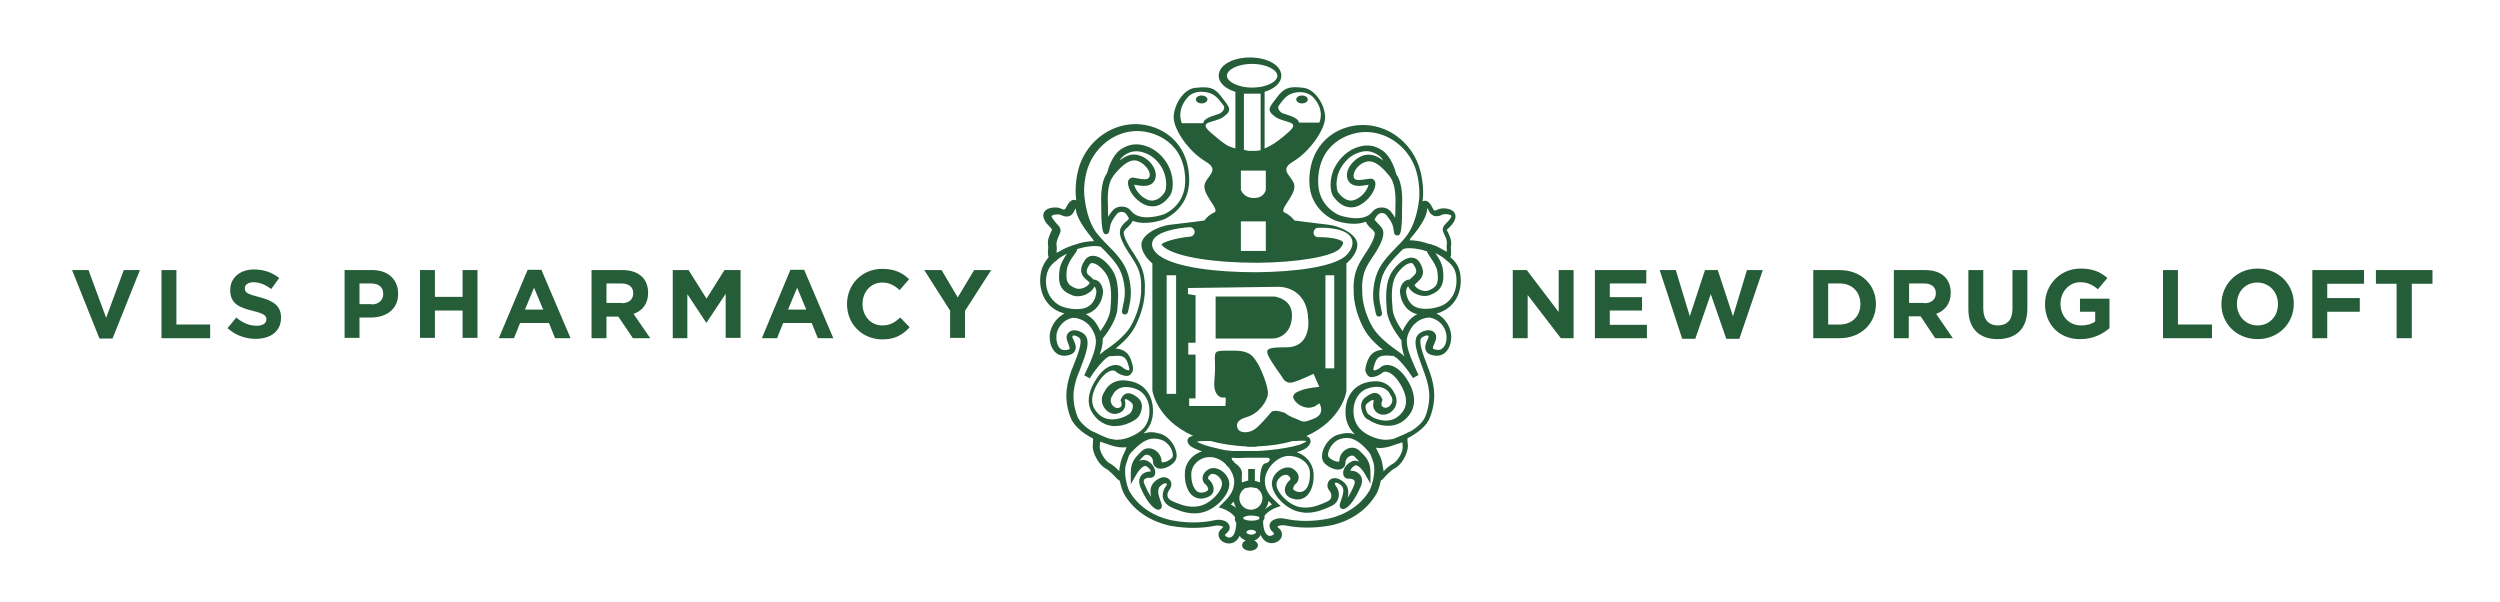 <svg xmlns="http://www.w3.org/2000/svg" xmlns:xlink="http://www.w3.org/1999/xlink" id="Layer_1" x="0px" y="0px" viewBox="0 0 822 198" style="enable-background:new 0 0 822 198;" xml:space="preserve"><style type="text/css">	.st0{fill:#245D38;}</style><g>	<g>		<ellipse id="XMLID_79_" class="st0" cx="395.1" cy="32.7" rx="1.9" ry="1.3"></ellipse>		<path id="XMLID_78_" class="st0" d="M424.8,103.6c0-5.5-5.8-6.1-5.8-6.1h-19.3v13.8c0,0,15.6,0,18.6,0S424.8,109.1,424.8,103.6z"></path>		<path class="st0" d="M342,92.2c0,5.7,3.3,9.1,6.3,10.3c0.5,0.2,1.1,0.4,1.7,0.6c-2.6,1.3-4.2,3.8-4.7,6.1   c-0.4,1.9-0.1,4.5,1.3,6.2c1,1.2,2.4,1.8,4.2,1.5c1.3-0.2,2.2-0.7,2.6-1.5c0.7-1.2,0.1-2.5-0.4-3.6c-0.2-0.4-0.4-0.8-0.4-1.1   c0-0.1,0-0.2,0-0.2c0.1-0.1,0.2-0.2,0.5-0.2c0.5,0,1.2,0.3,1.8,0.8c1.2,1-0.6,5.7-1.6,8.2c-0.2,0.6-0.5,1.2-0.7,1.8l-0.2,0.4   c-1.2,3.5-3.1,8.7-0.4,15.8c1.1,2.8,4.2,5.3,7.4,6.9c0,0.3,0,0.5,0,1.1c0,0.3-0.1,0.6-0.1,1.1c-0.2,2.8,2.3,6.7,4.3,7.7   c1.2,0.6,3.2,2.8,3.9,3.5c0.2,0.2,0.4,0.3,0.6,0.4c0,0.1,0.1,0.1,0.1,0.2c0.4,1.9,1,3.5,1.5,4.4c4.6,7.8,12.8,9.8,15.2,10.3   c5,0.9,10,0.9,14.5,0c0.4-0.1,0.7-0.1,1.1-0.1c1.1,0,1.6,0.4,1.7,0.5c0,0,0,0.1-0.4,0.4c-1,0.8-1.4,1.8-1,2.9   c0.4,1.2,1.8,2.1,3.3,2.1c0.3,0,0.5,0,0.8-0.1c1.2-0.3,2.1-1.1,2.7-2.4c0.4,0.7,1.1,1.2,2,1.5c-0.7,0.3-1.2,0.9-1.2,1.6   c0,1,1.2,1.8,2.6,1.8c1.4,0,2.6-0.8,2.6-1.8c0-0.7-0.5-1.2-1.2-1.6c1-0.3,1.7-1,2.1-1.8c0.6,1.4,1.6,2.3,2.8,2.6   c0.3,0.1,0.5,0.1,0.8,0.1h0c1.5,0,2.9-0.9,3.3-2.1c0.3-1,0-2.1-1-2.9c-0.3-0.2-0.3-0.4-0.4-0.4c0.1-0.2,0.7-0.5,1.7-0.5   c0.3,0,0.7,0,1.1,0.1c4.5,0.9,9.6,0.9,14.5,0c2.4-0.4,10.6-2.5,15.2-10.3c0.5-0.8,1.1-2.4,1.5-4.4c0-0.1,0.1-0.1,0.1-0.2   c0.2,0,0.5-0.2,0.6-0.4c0.7-0.8,2.6-2.9,3.9-3.5c2.1-1,4.5-4.9,4.3-7.7c0-0.5-0.1-0.8-0.1-1.1c0-0.6-0.1-0.8,0-1.1   c3.3-1.7,6.4-4.1,7.4-6.9c2.7-7.1,0.8-12.3-0.4-15.7l-0.2-0.4c-0.2-0.5-0.4-1.1-0.6-1.7c-1-2.6-2.8-7.3-1.6-8.3   c0.6-0.5,1.3-0.8,1.8-0.8c0.3,0,0.5,0.1,0.5,0.2c0,0,0.1,0.1,0,0.2c0,0.3-0.2,0.7-0.4,1.1c-0.5,1.1-1,2.4-0.4,3.6   c0.4,0.8,1.3,1.3,2.6,1.5c1.8,0.3,3.2-0.3,4.2-1.5c1.4-1.7,1.7-4.4,1.3-6.2c-0.5-2.3-2-4.8-4.7-6.1c0.6-0.2,1.2-0.3,1.7-0.6   c3.1-1.3,6.3-4.6,6.3-10.3c0-4.1-1.6-6.1-3.4-7.6c0.3-0.6,0.2-1.3,0.2-2.2c0-0.6-0.1-1.2,0-1.6c0.3-1.8-0.5-3.3-1.1-4.6l-0.3-0.5   c0-0.2,0.5-0.6,0.8-0.9c0.7-0.7,1.5-1.5,1.9-2.7c0.3-0.8,0.2-1.5-0.2-2.2c-0.9-1.3-3-1.4-3.6-1.4c-0.5,0-1.2,0.1-1.7,0.3   c-0.3,0.2-0.8,0.4-1.1,0.4c-0.1,0-0.4,0-0.6-0.5c-0.9-1.9-1.7-2.7-2.7-2.7c-0.3,0-0.6,0.1-0.8,0.2c0-0.2,0.1-0.4,0.1-0.6   c0.4-3.3-0.1-8.7-2-12.8c-3.3-7.2-10.3-11.8-17.9-11.7c-8.4,0.1-17.4,6-17.4,18.5c0,9.6,8.4,12.9,8.5,12.9   c0.3,0.1,5.8,2.1,10.1,0.4c0.3,0.8,0.9,1.5,1.5,2c0.5,0.4,1,0.9,1.3,1.4c0.2,0.3,0.5,1.7-2.6,6.5l-0.3,0.4   c-2.2,3.5-3.6,5.6-3.9,10c-0.1,0.8,0,1.8,0,2.8l0,0.7c0.2,5,2.6,10.8,4.8,13.6c1.4,1.8,3.2,3.5,4.8,4.7c-1.8,0.1-3.9,0.7-5,3.5   c-1.1,2.8-0.9,3.8-0.2,4.6c0.1,0.3,0.5,0.9,1.5,0.9c0.9,0,2.5-0.5,3.6-1.5c0.2-0.2,0.5-0.3,0.9-0.3c0.5,0,2.3,0.2,4.4,3.3   c1.5,2.2,3.7,6.4,1.4,9.7c-1.4,2-3.3,3.1-5.6,3.1c-2.3,0-4.3-1-4.5-1.2c-0.2-0.2-0.5-0.3-0.7-0.5c-0.5-0.3-0.9-0.5-1.2-1.4   c-0.6-1.6-0.3-2.2,0.5-2.8c0.3-0.2,1.2-0.9,1.6-0.9c0.1,0,0.2,0.1,0.3,0.3c-0.2,0.6-0.4,1.7,0.1,2.7c0.3,0.6,0.8,1.3,2,1.7   c1.8,0.6,3.9-0.5,4.9-2.3c0.8-1.6,0.6-3.4-0.4-4.9c-0.3-0.7-2.2-4.1-7-3.6c-4,0.4-6.6,2.2-8.1,5.6c-0.9,2.2-1.8,7.4,1.7,11.2   c0.2,0.2,0.4,0.4,0.6,0.6c-0.8-0.3-1.6-0.4-2.5-0.4c-0.9,0-1.9,0.2-3,0.5c-2.7,0.8-4.5,3.4-5.1,5.5c-0.4,1.5-0.3,2.9,0.5,3.8   c1.1,1.2,3,2.2,4.5,2.2c1.5,0,2.5-0.9,2.5-2.4c0-1.2,1.2-2.2,2.1-2.2c0.4,0,0.7,0.1,0.9,0.4l0.4,0.4c0.4,0.4,0.8,0.8,1.1,1.2   c-0.8-0.4-1.8-0.5-2.6,0c-2,1-3,3-2.6,4.3c0.2,0.9,1,1.4,1.9,1.3c0.6-0.1,1.4,0.2,1.7,0.6c0.2,0.3,0.2,0.7,0,1.3   c-0.5,1.4-1.4,3.1-2.2,4.4c0.4-1.7,0.4-3.6-1.1-5c-1.3-1.2-2.4-1.5-3.1-1.5c-1,0-1.8,0.5-2.2,1.3c-0.4,0.9-0.3,2,0.4,2.8   c0.5,0.7,0.8,1.5,0.6,2.2c-0.1,0.6-0.6,1.1-1.3,1.4l-0.2,0.1c-1.8,0.8-4.2,1.9-7,1.9c-0.8,0-1.6-0.1-2.4-0.3   c-3.6-1-7.1-4.9-7.1-7.3c0-1.7,1.8-3.2,3.1-3.2c0.3,0,0.5,0.1,0.7,0.2c0.5,0.4,0.8,0.8,0.8,1.1c0,0.2-0.1,0.4-0.2,0.5   c-0.7,0.5-1.9,2.1-1.6,3.7c0.2,0.9,0.8,2,3,2.5c1.7,0.4,3.3-0.1,4.4-1.3c1.4-1.5,2.2-4.2,2-7.2c-0.2-3.2-2.5-5.9-5.5-6.9   c1.6-0.5,2.9-1.1,3.6-1.8c0.8-0.8,1.1-1.7,0.8-2.4c-0.2-0.6-0.7-0.9-1.3-1.1c12-5.4,13.2-14.8,13.2-14.8V86.6c0,0,3.4-2.6,3.6-6   c0.2-3.4-5.6-6.3-9.4-6.7c-3.8-0.4-11.3-1.4-11.3-1.4s-1.2-1.7-3.2-2.6c-2-0.8,3-5,3.2-8.4c0.2-3.4-5.8-5.2-0.4-8.4   c5.4-3.2,10.5-10.5,10.5-14.5s-3.2-9.2-7-9.7c-5-0.7-6.6,0.1-9,3.3c-2.4,3.2-3.4,4-0.4,6.2c3,2.2,8.8,1.2,4.2,5.2   c-4.6,4-5.9,4.3-6.8,4.8c-0.3,0.2-0.6,0.3-0.9,0.4V30.2c3.3-1,5.5-3,5.5-5.3c0-3.4-4.5-6-10.3-6c-5.8,0-10.3,2.6-10.3,6   c0,2.3,2.2,4.3,5.5,5.3v18.6c-0.4-0.1-0.8-0.2-1.3-0.4c-1-0.3-2.2-0.8-6.8-4.8c-4.6-4,1.2-3,4.2-5.2c3-2.2,2-3-0.4-6.2   c-2.4-3.2-3.8-3.9-9-3.3c-3.8,0.4-7,5.7-7,9.7s5,11.3,10.5,14.5c5.4,3.2-0.6,5-0.4,8.4c0.2,3.4,5.2,7.6,3.2,8.4   c-2,0.8-3.2,2.6-3.2,2.6s-7.4,1-11.3,1.4c-3.8,0.4-9.6,3.3-9.4,6.7c0.2,3.4,3.6,6,3.6,6v41.8c0,0,1.3,9.5,13.4,14.9   c-0.9,0.2-1.5,0.5-1.7,1c-0.2,0.3-0.3,0.9,0.2,1.7c0.2,0.3,0.8,1.2,4.4,2.4c-3.1,1-5.5,3.7-5.6,6.9c-0.2,3,0.6,5.7,2,7.2   c1.1,1.2,2.7,1.7,4.4,1.3c2.2-0.5,2.9-1.6,3-2.5c0.3-1.7-1-3.3-1.6-3.7c-0.1,0-0.2-0.2-0.2-0.5c0-0.3,0.3-0.7,0.8-1.1   c0.2-0.1,0.4-0.2,0.7-0.2c1.4,0,3.1,1.6,3.1,3.2c0,2.4-3.4,6.3-7.1,7.3c-0.8,0.2-1.6,0.3-2.4,0.3c-2.7,0-5.2-1.1-7-1.9l-0.1-0.1   c-0.7-0.3-1.2-0.8-1.3-1.4c-0.2-0.7,0.1-1.5,0.6-2.2c0.7-0.9,0.8-2,0.4-2.8c-0.4-0.8-1.3-1.3-2.2-1.3c-0.7,0-1.8,0.3-3.1,1.5   c-1.5,1.4-1.5,3.3-1.1,5c-0.9-1.3-1.7-3-2.3-4.4c-0.2-0.5-0.2-1,0-1.3c0.3-0.4,1.1-0.7,1.7-0.6c1,0.1,1.7-0.4,1.9-1.3   c0.3-1.3-0.7-3.4-2.6-4.3c-0.8-0.4-1.8-0.3-2.6,0c0.3-0.4,0.7-0.8,1.1-1.2l0.4-0.4c0.3-0.3,0.6-0.4,0.9-0.4c1,0,2.1,1,2.1,2.2   c0,1,0.4,1.5,0.8,1.8c0.4,0.4,1,0.6,1.7,0.6c1.5,0,3.4-0.9,4.5-2.2c0.8-0.9,1-2.2,0.5-3.8c-0.6-2.1-2.4-4.7-5.1-5.5   c-1.1-0.3-2.1-0.5-3-0.5c-0.8,0-1.7,0.2-2.5,0.4c0.2-0.2,0.4-0.4,0.6-0.6c3.5-3.8,2.6-9,1.7-11.2c-1.4-3.4-4.1-5.2-8.1-5.6   c-4.8-0.5-6.7,2.9-7,3.6c-1.1,1.5-1.2,3.3-0.4,4.9c0.8,1.5,2.3,2.5,3.8,2.5h0c0.4,0,0.7-0.1,1.1-0.2c1.2-0.4,1.8-1.1,2-1.7   c0.5-1,0.3-2.1,0.1-2.7c0.1-0.2,0.2-0.3,0.3-0.3c0.4,0,1.3,0.7,1.6,0.9c0.7,0.5,1.1,1.2,0.5,2.8c-0.4,0.9-0.7,1.1-1.2,1.4   c-0.2,0.1-0.5,0.3-0.7,0.4c-0.3,0.2-2.3,1.2-4.6,1.2h0c-2.3,0-4.2-1-5.6-3.1c-2.3-3.3-0.1-7.5,1.4-9.7c2.1-3,3.9-3.3,4.4-3.3   c0.4,0,0.7,0.1,0.9,0.3c1.1,1,2.6,1.5,3.6,1.5c1.1,0,1.4-0.6,1.6-0.9c0.7-0.8,0.8-1.8-0.2-4.6c-1.1-2.8-3.3-3.4-5-3.5   c1.6-1.3,3.4-2.9,4.8-4.7c2.2-2.8,4.6-8.6,4.8-13.6l0-0.6c0-1,0.1-2,0-2.8c-0.3-4.4-1.7-6.5-3.9-10l-0.3-0.4   c-3.1-4.8-2.8-6.2-2.6-6.5c0.3-0.5,0.8-1,1.3-1.4c0.5-0.5,1.2-1.2,1.5-2c4.3,1.7,9.8-0.3,10.1-0.4c0.1,0,8.5-3.3,8.5-12.9   c0-12.5-9-18.3-17.4-18.5c-7.5-0.1-14.6,4.5-17.9,11.7c-1.9,4.1-2.3,9.5-1.9,12.8c0,0.2,0.1,0.4,0.1,0.6c-0.2-0.1-0.5-0.2-0.8-0.2   c-0.9,0-1.7,0.8-2.7,2.7c-0.2,0.5-0.5,0.5-0.6,0.5c-0.4,0-1-0.3-1.1-0.4c-0.5-0.2-1.2-0.3-1.7-0.3c-0.6,0-2.7,0.1-3.6,1.4   c-0.4,0.6-0.5,1.4-0.2,2.2c0.4,1.2,1.3,2.1,1.9,2.7c0.3,0.3,0.8,0.8,0.8,1l-0.2,0.5c-0.6,1.3-1.4,2.9-1.1,4.6c0.1,0.5,0,1.1,0,1.7   c-0.1,0.9-0.1,1.6,0.2,2.2C343.6,86.1,342,88.1,342,92.2z M421.6,37.2c-1-0.6-1.7-1.7-1.1-2.5c0.6-0.8,2-3.1,4.1-3.9   c2.1-0.8,5.2-0.8,7.1,1.1c4.1,4.3,2.1,8.4,2.1,8.4h-6.7C426.8,38.4,422.7,37.7,421.6,37.2z M395.6,40.5h-7c0,0-2.1-4.2,2.1-8.7   c1.9-2,5.2-1.9,7.3-1.1c2.2,0.8,3.7,3.2,4.3,4c0.6,0.8-0.1,2-1.2,2.6C400.2,37.8,395.9,38.5,395.6,40.5z M369.7,148.8   c-0.7,1.3-1.2,2.7-1.4,4.1c-0.1,0.7-0.3,1.3-0.3,2c-0.9-0.9-2.1-2.1-3.2-2.6c-1.3-0.7-3.4-3.7-3.2-5.7c0-0.4,0.1-0.8,0.1-1.1   c0-0.1,0-0.2,0-0.3c0.7,0.3,1.5,0.5,2.1,0.7c0.4,0.1,0.7,0.3,1.1,0.4c2,0.7,3.9,1,5.5,0.7C370.2,147.6,370,148.2,369.7,148.8z    M410.4,154.1v3.9c-0.6,0.1-1.1,0.3-1.6,0.5l-0.5,0.1c0-0.2,0-0.3,0-0.5V157c0-0.2,0-0.3,0-0.5c0.2-1.3,0.1-2.6-2.3-4.3   c0,0-0.1-0.1-0.1-0.1c-0.2-0.3-0.5-0.6-0.8-0.9c0-0.1-0.1-0.2-0.1-0.3c0-0.2,0-0.3,0-0.4l0.1,0c0.7,0.1,1.5,0.1,2.3,0.1   c1.2,0,2.2-0.1,2.8-0.1l1.2,0c0,0,0.1,0,0.3,0c0.1,0,0.2,0,0.3,0c0.3,0,0.6,0,1,0c0.9,0,2.2,0,3.6,0c0.5,0,0.8,0.2,0.9,0.5   c0,0.4-0.4,1.2-1.3,1.3c-0.5,0.1-1.6,0.3-1.9,4.7v1.6l-0.1,0c-0.5-0.2-1-0.4-1.6-0.5v-3.9H410.4z M411.4,175.8   c-1,0-1.6-0.5-1.6-0.8c0-0.3,0.6-0.8,1.6-0.8c1,0,1.6,0.5,1.6,0.8C412.9,175.4,412.3,175.8,411.4,175.8z M414,170.7   c-0.5,0.3-1.3,0.5-2.6,0.5c-1.2,0-2-0.3-2.5-0.5c0-0.2-0.1-0.4-0.1-0.6c0.5-0.3,1.4-0.6,2.6-0.6c1.3,0,2.2,0.3,2.7,0.5   C414.1,170.3,414,170.5,414,170.7z M411.3,167.6c-2.1,0-3.8-1.7-3.8-3.8c0-1.4,0.8-2.6,1.9-3.3l1.9-0.3l1.9,0.3   c1.1,0.7,1.9,1.9,1.9,3.3C415.1,165.9,413.4,167.6,411.3,167.6z M415.1,168.4C415,168.4,415,168.3,415.1,168.4   c1-0.9,1.8-2.2,2-3.7c0.4,0.4,0.8,0.8,1.1,1.2C417.3,166.4,416,167.2,415.1,168.4z M458.1,152.4c-1,0.5-2.3,1.6-3.2,2.6   c0-0.7-0.2-1.3-0.3-2c-0.2-1.4-0.6-2.8-1.4-4.1c-0.3-0.6-0.5-1.2-0.8-1.7c1.6,0.3,3.5,0,5.5-0.7c0.4-0.1,0.8-0.3,1.1-0.4   c0.7-0.2,1.4-0.4,2.1-0.7c0,0.1,0,0.2,0,0.3c0,0.3,0.1,0.6,0.1,1.1C461.4,148.7,459.4,151.7,458.1,152.4z M478.9,92.2   c0,6.1-4.2,8.1-5.1,8.4c-2.3,0.9-5.1,1.2-7.3,0.7c-1.9-0.4-3.9-2.1-4.2-5.4c0-0.4,0.2-1.3,0.7-1.8c0,0,0,0,0,0   c0.1,0.3,0.3,0.6,0.5,0.9c1.1,1.5,4.1,3,6.7,2c3.7-1.4,4.9-3.8,4.2-8.5c-0.3-2.1-1.5-3.9-2.4-5.2c0,0,0,0,0.1,0   c0.9,0.4,1.9,1,2.8,1.7l0.1,0.1C477.1,86.8,478.9,88.1,478.9,92.2z M460.3,96c0.3,3.7,2.5,6.6,5.7,7.3c-1.2,0.6-2.4,1.5-3.4,3   c-0.6,0.9-1.1,1.7-1.4,2.6c-1.3-1.8-3.1-4.8-3.3-7.1c-0.3-3.7-0.8-8.8,1.6-12c1.7-2.3,3.4-3.3,4.4-3.3c0.4,0,0.6,0.1,0.8,0.4   c1.4,2,1.1,2.8,0.2,3.7c-0.5,0.5-1,0.9-1.4,1.3c-0.7,0-1.3,0.3-1.8,0.7c-1.3,1.1-1.4,3-1.4,3.2L460.3,96L460.3,96z M469.2,69.1   c0-0.3,0.1-0.5,0.1-0.7c0.2,0.2,0.4,0.6,0.6,1.1c0.5,1,1.4,1.6,2.4,1.6c0.8,0,1.5-0.3,2.1-0.6c0.1,0,0.3-0.1,0.8-0.1   c1,0,1.8,0.3,2,0.5c0,0,0.1,0.1,0,0.3c-0.3,0.8-0.9,1.4-1.4,1.9c-0.8,0.8-1.9,1.8-1.2,3.3l0.2,0.5c0.6,1.2,1.1,2.3,0.9,3.5   c-0.1,0.7,0,1.4,0,2.1c0,0.1,0,0.2,0,0.3c-0.5-0.3-0.6-0.3-0.7-0.4c-0.1,0-0.2-0.1-0.9-0.5c-0.3-0.1-0.5-0.3-0.7-0.4   c-0.8-0.4-1.6-0.8-2.4-1c0,0,0,0,0,0l-0.2-0.1c-0.6-0.2-0.7-0.2-0.9-0.2c-0.1,0-0.5-0.1-1.3-0.4c-1.5-0.5-3.6-0.8-5.2-0.8   c0.1-0.1,0.2-0.2,0.2-0.3c0.1-0.1,0.2-0.3,0.3-0.5C466.2,75.6,469,71.7,469.2,69.1z M452.2,108.9c-2-2.6-4.2-8-4.3-12.5l0-0.7   c0-0.9-0.1-1.9,0-2.5c0.3-3.9,1.4-5.7,3.6-9l0.3-0.4c2.8-4.3,3.6-7,2.7-8.6c-0.5-0.8-1.1-1.4-1.6-1.9c-1-1-1-1.1-0.9-1.2   c0.1-0.1,0.2-0.2,0.2-0.4c0.5-0.8,0.9-1.4,1.7-1.6c0.9-0.2,1.6,0.1,2.1,0.8c1.6,2,2.1,3.2,2.3,5.2c0.1,1.2,0.8,1.3,1.2,1.3   c0.7,0,1.5-0.1,1.5-8.3c0-0.2,0-0.6,0-0.9c0.1-2.6,0.3-7.8-1.9-10.9c-0.3-1.3-1.7-5.8-4.4-7.7c-2.9-2.1-5.9-2.3-9.4-0.8   c-3,1.3-5.5,4-6.9,7.2c-1.2,3-1.2,6.8,0,8.6c0.8,1.1,2.5,3.1,4.9,3.5c1.7,0.3,3.4-0.2,5.1-1.5c2.7-2,4.1-5,3.8-6.6   c-0.2-0.9-0.8-1.1-1-1.2c-0.5-0.1-1,0-1.9,0.1c-1.3,0.2-3.4,0.6-4-0.2c-0.4-0.6-0.2-1.4-0.1-1.8c0.4-1.3,1.8-3.1,3.9-3.7   c2.9-0.9,5.8,2.2,8,5c0.1,0.2,0.2,0.3,0.3,0.5c1.6,2.6,1.5,7.2,1.4,9.5c0,0.4,0,0.8,0,1c0,0.5,0,1.4-0.1,2.4   c-0.3-0.6-0.7-1.1-1.2-1.8c-1-1.3-2.4-1.8-4.1-1.5c-1.1,0.2-1.9,0.9-2.4,1.6c0,0-0.1,0.1-0.1,0.1c-3.2,3.4-10.3,0.8-10.4,0.8   c-0.3-0.1-7.1-2.8-7.1-11c0-12.8,10.1-16.3,15.4-16.4c6.7-0.1,13,4,16,10.5c1.7,3.7,2.1,8.7,1.8,11.7c-0.4,3.5-1.5,8.4-4,11.8   c-0.4,0.5-0.8,1-1.2,1.5c-0.7,0.8-1.4,1.5-2.2,2.3c-2.8,2.9-5.7,5.8-6.9,10c-1.4,5-0.7,8.4-0.2,10.6c0.1,0.5,0.2,1,0.3,1.4   c0.1,0.5,0.5,0.9,1,0.9c0,0,0.1,0,0.1,0c0.6-0.1,1-0.6,0.9-1.1c-0.1-0.5-0.2-1-0.3-1.6c-0.5-2.1-1.1-5.1,0.1-9.6   c1-3.7,3.7-6.5,6.3-9.1c0.2-0.2,0.5-0.5,0.7-0.7l0.1,0l0.1-0.1c0.2-0.1,0.7-0.3,2-0.3c1.5,0,3.4,0.3,4.7,0.7   c0.5,0.2,0.9,0.3,1.1,0.3c0.1,0.6,0.6,1.2,1.1,2c0.8,1.2,2,2.9,2.3,4.6c0.6,4.2-0.4,5.3-2.9,6.3c-1.5,0.6-3.6-0.4-4.3-1.3   c-0.3-0.3-0.3-0.5-0.3-0.5c0.1-0.2,0.9-0.9,1.3-1.3c2.8-2.5,0.9-5.3,0.2-6.4c-0.6-0.8-1.4-1.3-2.5-1.3c0,0,0,0,0,0   c-1.9,0-4.2,1.6-6.1,4.2c-2.8,3.9-2.3,9.4-2,13.4c0.3,3.7,3.8,8.4,4.8,9.6c0,1,0.1,2.1,0.4,3.3c0.1,0.6,0.3,1.3,0.6,2   c-0.4-0.4-0.8-0.7-1.2-1c0,0-0.1-0.1-0.1-0.1c0,0-0.1-0.1-0.3-0.2c0,0-0.1-0.1-0.1-0.1C458.5,114.7,454.7,112.1,452.2,108.9z    M443.5,59.7c1.4,2,4.3,1.4,6.1,1.1c0.1,0,0.3-0.1,0.4-0.1c-0.2,0.9-1,2.7-2.9,4.1c-1.2,0.9-2.4,1.3-3.5,1.1   c-1.7-0.3-3-1.8-3.6-2.6c-0.7-1.1-0.8-4.2,0.2-6.7c1.1-2.7,3.3-5.1,5.7-6.1c1.2-0.5,2.3-0.8,3.4-0.8c1.4,0,2.7,0.5,4,1.4   c0.6,0.4,1.1,1,1.5,1.7c-1.9-1.5-4.1-2.4-6.5-1.7c-2.4,0.8-4.4,2.8-5.2,5C442.7,57.4,442.8,58.7,443.5,59.7z M445.7,131.6   c0.8-1.8,2.2-4,6.4-4.4c0.2,0,0.5,0,0.7,0c3.2,0,4.3,2.4,4.3,2.5l0.1,0.2c0.9,1.2,0.6,2.3,0.3,2.8c-0.5,1-1.6,1.6-2.4,1.3   c-0.6-0.2-0.7-0.5-0.8-0.6c-0.2-0.5,0-1.3,0.1-1.5l0.2-0.4l-0.2-0.4c-0.6-1.6-1.7-1.9-2.4-1.9c-1,0-2,0.7-2.9,1.3   c-1.6,1.2-2,3-1.1,5.2c0.6,1.6,1.4,2.1,2.1,2.4c0.2,0.1,0.3,0.2,0.5,0.3c0.4,0.3,2.8,1.6,5.8,1.6c3,0,5.5-1.4,7.2-3.9   c2.2-3.2,1.7-7.5-1.4-12c-1.8-2.6-4-4.1-6.1-4.1c-0.9,0-1.7,0.3-2.2,0.8c-0.6,0.6-1.5,0.9-2.1,1c0,0-0.1-0.1-0.1-0.1   c0,0-0.1-0.1-0.1-0.1c0,0-0.2-0.4,0.6-2.5c0.7-1.9,2-2.2,3.7-2.2c0.5,0,1,0,1.5,0.1c0.2,0,0.5,0,0.7,0c0.1,0,0.2,0,0.2,0.1   c0.4,0.3,0.7,0.5,0.8,0.5c0,0,0,0,0,0c1.5,1.2,3.8,4,5.5,6.7l1.8-1c0-0.1-2.7-5.5-3.5-8.7c-0.7-2.9-0.3-4.6,1.3-7   c2.1-3,5.1-3.2,5.9-3.2c3.1,0.6,5,3,5.4,5.3c0.3,1.4,0.1,3.4-0.9,4.5c-0.6,0.7-1.3,1-2.3,0.8c-0.9-0.1-1.1-0.4-1.1-0.4   c-0.2-0.3,0.2-1.2,0.5-1.8c0.2-0.6,0.5-1.1,0.5-1.6c0.1-0.7-0.1-1.3-0.5-1.8c-1-1.2-3.3-1.1-5.1,0.3c-2.4,1.9-0.6,6.5,0.9,10.6   c0.2,0.6,0.5,1.2,0.6,1.7l0.2,0.5c1.2,3.4,2.8,8,0.4,14.3c-0.7,1.9-2.7,3.7-5,5.1l0-0.1l-1.8,0.9c0,0-1.3,0.6-3.5,1.5   c-0.6,0.2-1.1,0.3-1.6,0.3c-0.3,0-0.7,0.1-1.1,0.1c-3.3,0-7.1-1.9-8.7-3.8C444.4,137.8,444.8,133.7,445.7,131.6z M430.7,155.4   c0.1,2.4-0.4,4.6-1.5,5.6c-0.7,0.7-1.5,0.9-2.5,0.7c-0.5-0.1-1.3-0.4-1.5-0.9c-0.1-0.6,0.5-1.5,0.7-1.6c0.7-0.5,1.1-1.3,1.1-2.2   c0-0.7-0.3-1.8-1.8-2.8c-0.5-0.4-1.2-0.5-1.8-0.5c-2.4,0-5.2,2.4-5.2,5.3c0,3.5,4.3,8.1,8.6,9.2c0.9,0.2,1.9,0.4,2.9,0.4   c3.2,0,6-1.3,7.8-2.1l0.2-0.1c1.6-0.7,2.2-1.9,2.4-2.8c0.3-1.3,0-2.8-1-4c-0.2-0.3-0.2-0.5-0.2-0.7c0.1-0.2,0.3-0.2,0.4-0.2   c0.2,0,0.8,0.1,1.7,0.9c1.2,1.1,0.6,3-0.1,5c-0.4,1.1-0.6,1.7-0.2,2.3c0.2,0.3,0.6,0.5,0.9,0.5c0.2,0,0.5-0.1,0.7-0.2   c2.3-1.1,4.5-5.7,5.3-7.7c0.4-1.2,0.3-2.3-0.3-3.2c-0.7-1-1.9-1.6-3.3-1.5c0.1-0.5,0.6-1.3,1.5-1.7c0.1-0.1,0.2-0.1,0.3-0.1   c0.9,0,2.3,1.6,2.9,2.7l1.9,3.3v-3.8c0-3.4-1.5-5-3.2-6.6l-0.4-0.4c-0.6-0.6-1.5-1-2.4-1c-2.2,0-4.2,2-4.2,4.2   c0,0.3,0,0.4-0.5,0.4c-0.9,0-2.3-0.7-3-1.5c-0.3-0.3-0.3-1-0.1-1.8c0.5-1.6,1.9-3.5,3.7-4.1c0.9-0.3,1.7-0.4,2.4-0.4   c2.2,0,4.4,1.4,7,4.4c0.3,0.3,0.5,0.7,0.7,1c0.5,1.2,1,2.5,1.2,3.7c0.4,3.7-1.1,7.4-1.5,8.2c-4.2,7-11.7,8.9-13.9,9.3   c-4.7,0.9-9.5,0.9-13.7,0c-0.5-0.1-1-0.2-1.5-0.2c-1.8,0-3.3,0.7-3.7,1.9c-0.1,0.4-0.3,1.6,1,2.6c0.2,0.2,0.4,0.4,0.4,0.6   c-0.1,0.3-0.7,0.7-1.3,0.7h0c-0.1,0-0.2,0-0.3,0c-1.2-0.3-2-2.1-2-4.9c0.3-0.4,0.5-0.8,0.5-1.2c0-0.2,0-0.3-0.1-0.4   c0.9-1.4,3-2.5,3.9-2.8l1.5-0.5l-1.7-1.6c-1.6-1.5-3.4-3.3-3.5-6.4c-0.2-3.6,3.1-7.6,6.8-8.4c0.4-0.1,0.8-0.1,1.3-0.1   C427.9,150.1,430.6,152.5,430.7,155.4z M438.7,121.1h-2.9V90.5h2.9V121.1z M403.4,24.9c0-1.9,3.4-3.9,8.3-3.9   c4.9,0,8.3,2.1,8.3,3.9c0,1.9-3.4,3.9-8.3,3.9C406.8,28.8,403.4,26.7,403.4,24.9z M412.3,65.1c-3.5,0-4.3-2.7-4.3-2.7v-6.3h8.2   v6.3C416.2,62.4,415.8,65.1,412.3,65.1z M416.2,72.8v9.7h-8.2v-9.7H416.2z M409,49.3V30.8h5.5v18.6c-0.5,0.1-1,0.1-1.4,0.2h-2.5   C410.1,49.5,409.6,49.4,409,49.3z M378.9,79.5c1-3.5,8.9-4.6,12.2-4.8c0.8-0.1,1.6,0.6,1.7,1.4c0.1,0.8-0.6,1.6-1.4,1.7   c-4.4,0.4-9,1.7-9.5,2.6h0c0,0,0.2,0.4,1,1c4.2,3.1,16.2,5,30.5,5c13.4-0.1,24.8-2.1,27.2-4.7c0.9-1.1,1.1-1.7,1-2   c-0.5-1.1-4.7-1.8-8.1-1.7c-0.9,0-1.6-0.6-1.6-1.5c0-0.8,0.6-1.6,1.5-1.6c2.2-0.1,9.4,0,11,3.5c0.7,1.6,0.2,3.4-1.5,5.3   c-3.7,4.1-17.6,5.7-29.5,5.8c-0.3,0-0.6,0-0.9,0c-11.7,0-25.8-1.4-31.4-5.5C379.2,82.5,378.5,81,378.9,79.5z M386.7,129.5h-3.1   v-39h3.1V129.5z M391,133.6l0-2.6l2.1,0v-14.4h-2.4l0-3.9h2.4V97.1l-2.5-0.4v-2l29.9-0.4c0,0,9.1-0.2,9.6,10.3   c0,0,1.5,9.7-7.4,9.6c-5.5,0-6.6,0.4-5.8,2.5c0.8,2,4.7,7.3,4.7,7.3s1,2.4,3.5,1.7c2.5-0.7,6.8-2.8,6.8-2.8l1.9,4.3   c0,0-3.6,0.3-5.6,1c-2,0.7-3.9,1.5-2.5,3.5c1.4,1.9,3.9,2.6,5.3,2.3c1.5-0.3,1.6-0.6,1.6-0.6l1.2-0.8c0,0,2.2,3.4-1.7,5   c-4,1.6-3.3,1.1-6.2,0c-2.7-1-3.3-1.8-3.3-1.8s-3.6-1.4-4.6-0.3c-1,1.1-3.9,4.7-5.7,5.8c-1.8,1.1-4.3,1.1-5.1,0   c-0.8-1.1-1.1-3.1,2.8-4.2c3.9-1.1,6.8-5.3,6.9-7.7c0.1-2.4-2.4-8.5-3.5-10.1c-1.1-1.6-2-4-7.4-4c-7.2,0-6.6-0.4-6.5,4.7   c0.1,4.7-0.8,6.9,0.3,9.1c1.2,2.2,2.8,1.5,3.1,1.6c0.3,0.1,0,2.8,0,2.8H391z M393.5,145.2c0.5-0.1,1.3-0.2,2.8-0.2h1.7   c3.4,0.9,7.3,1.6,12,1.8l0,0.1c0.5,0,1.1,0,1.6,0c0.5,0,1,0,1.5,0l0-0.1c4.7-0.2,8.6-0.8,12-1.8h1.1l0.1,0c0,0,0.8-0.1,1.8-0.1   c0.8,0,1.2,0.1,1.5,0.1c0,0-0.1,0.1-0.1,0.1c-1.8,1.8-11.2,3-16.4,3.2c-0.7,0-1.2,0-1.4,0c-0.4,0-0.7,0-0.8,0l-0.1,0l-0.1,0   c0,0-0.2,0-0.5,0l-4.9,0c-1.3-0.1-2.9-0.3-4.4-0.7C396.2,146.6,394.3,145.7,393.5,145.2z M379.4,144.2c0.7,0,1.5,0.1,2.4,0.4   c1.9,0.6,3.3,2.5,3.7,4.1c0.2,0.8,0.2,1.5-0.1,1.8c-0.7,0.8-2.1,1.5-3,1.5c-0.2,0-0.4,0-0.4-0.1c0,0-0.1-0.1-0.1-0.3   c0-2.2-2-4.2-4.2-4.2c-0.9,0-1.7,0.3-2.4,1l-0.4,0.4c-1.6,1.6-3.1,3.1-3.1,6.6l0,3.8l1.9-3.3c0.6-1.1,2-2.7,2.9-2.7   c0.1,0,0.2,0,0.3,0.1c0.9,0.5,1.4,1.2,1.5,1.7c-1.3,0-2.6,0.5-3.3,1.5c-0.6,0.9-0.7,2-0.3,3.2c0.7,2,3,6.6,5.3,7.7   c0.7,0.4,1.3,0.2,1.7-0.3c0.4-0.6,0.2-1.2-0.2-2.3c-0.7-1.9-1.3-3.9-0.1-5c0.9-0.8,1.5-0.9,1.7-0.9c0.1,0,0.3,0,0.4,0.2   c0.1,0.1,0.1,0.4-0.2,0.7c-0.9,1.2-1.3,2.7-1,4c0.2,0.8,0.8,2,2.4,2.8l0.1,0.1c1.8,0.8,4.6,2.1,7.8,2.1c1,0,2-0.1,2.9-0.4   c4.3-1.1,8.6-5.7,8.6-9.2c0-2.9-2.8-5.3-5.2-5.3c-0.7,0-1.3,0.2-1.8,0.5c-1.5,1-1.8,2.1-1.8,2.8c0,0.9,0.4,1.7,1.1,2.2   c0.2,0.2,0.9,1,0.7,1.6c-0.1,0.5-1,0.8-1.5,0.9c-1,0.2-1.9,0-2.5-0.7c-1-1.1-1.6-3.2-1.5-5.6c0.2-2.9,2.8-5.3,6-5.3   c0.4,0,0.8,0,1.3,0.1c1.5,0.3,2.9,1.1,4,2.2c0.2,0.4,0.6,0.7,1,1.1c1,1.3,1.7,2.9,1.8,4.4v0.7c-0.2,3.1-2,4.9-3.5,6.4l-1.6,1.6   l1.5,0.5c0.9,0.3,3,1.4,3.9,2.8c0,0.2-0.1,0.3-0.1,0.5c0,0.5,0.2,0.9,0.5,1.3c-0.1,2.7-0.8,4.6-2,4.8c-0.7,0.2-1.5-0.3-1.7-0.7   c-0.1-0.2,0.2-0.4,0.4-0.6c1.4-1.1,1.2-2.2,1-2.6c-0.4-1.2-1.8-1.9-3.6-1.9c-0.5,0-1,0.1-1.5,0.2c-4.2,0.9-9,0.9-13.7,0   c-2.2-0.4-9.7-2.3-13.9-9.3c-0.5-0.8-1.9-4.5-1.5-8.2c0.3-1.3,0.8-2.6,1.2-3.8c0.2-0.4,0.5-0.7,0.7-1   C374.9,145.6,377.1,144.2,379.4,144.2z M406.5,167c-0.6-0.5-1.3-0.9-1.8-1.1c0.3-0.3,0.6-0.6,0.9-1   C405.8,165.7,406.1,166.4,406.5,167z M370.7,119.1c0.8,2.1,0.6,2.5,0.6,2.5c0,0,0,0.1-0.1,0.1c0,0-0.1,0.1-0.1,0.1   c-0.5-0.1-1.4-0.4-2-1c-0.6-0.5-1.4-0.8-2.2-0.8c-2.1,0-4.3,1.5-6.1,4.1c-3.2,4.6-3.7,8.8-1.4,12c0.7,1,1.4,1.8,2.3,2.4   c1.4,1,3.1,1.6,4.9,1.6h0h0c3,0,5.5-1.4,5.8-1.6c0.2-0.1,0.3-0.2,0.5-0.3c0.7-0.4,1.5-0.9,2.1-2.4c0.9-2.2,0.5-4-1.1-5.2   c-0.8-0.6-1.8-1.3-2.9-1.3c-0.7,0-1.7,0.3-2.4,1.9l-0.2,0.4l0.2,0.4c0.1,0.2,0.3,1,0.1,1.5c0,0.1-0.2,0.4-0.8,0.6   c-0.8,0.3-1.9-0.3-2.4-1.3c-0.3-0.5-0.6-1.6,0.3-2.8l0.1-0.2c0,0,1.2-2.9,5-2.5c4.2,0.4,5.6,2.6,6.4,4.4c0.9,2.1,1.2,6.2-1.3,9.1   c-1.6,1.8-5.4,3.8-8.7,3.8c-0.4,0-0.7,0-1.1-0.1c-0.5-0.1-1-0.2-1.6-0.3c-2.2-0.8-3.5-1.5-3.5-1.5l-1.9-0.9l0,0.1   c-2.3-1.4-4.3-3.2-5-5.1c-2.4-6.4-0.8-11,0.5-14.3l0.2-0.4c0.2-0.5,0.4-1.1,0.6-1.7c1.6-4.1,3.3-8.7,0.9-10.6   c-1-0.8-2.1-1.2-3.1-1.2c-0.9,0-1.6,0.3-2.1,0.9c-0.4,0.5-0.6,1.2-0.5,1.8c0.1,0.5,0.3,1.1,0.5,1.6c0.2,0.6,0.6,1.5,0.5,1.8   c0,0-0.2,0.3-1.1,0.4c-1,0.1-1.8-0.1-2.3-0.8c-0.9-1.1-1.1-3.1-0.9-4.5c0.4-2.2,2.3-4.8,5.4-5.3c0.6,0,3.8,0.2,5.9,3.2   c1.6,2.4,2,4.1,1.3,7c-0.7,3.2-3.5,8.6-3.5,8.7l1.8,1c1.7-2.7,4-5.5,5.5-6.7c0,0,0,0,0,0c0,0,0.3-0.2,0.8-0.5   c0.1,0,0.2-0.1,0.3-0.1c0.2,0,0.5,0,0.7,0c0.5,0,1-0.1,1.5-0.1C368.7,116.9,370,117.2,370.7,119.1z M362.7,95.8   c0-0.2-0.2-2.1-1.4-3.2c-0.5-0.4-1.1-0.7-1.8-0.7c-0.4-0.4-0.8-0.9-1.4-1.3c-1-0.8-1.2-1.7,0.2-3.7c0.2-0.3,0.4-0.4,0.8-0.4   c1,0,2.8,1,4.4,3.3c2.3,3.3,1.9,8.3,1.6,12c-0.2,2.3-2,5.3-3.3,7.1c-0.3-0.8-0.8-1.7-1.4-2.6c-1-1.5-2.3-2.4-3.4-3   c3.2-0.8,5.4-3.6,5.7-7.3L362.7,95.8L362.7,95.8z M358.3,53.6c3-6.5,9.3-10.7,16-10.5c5.3,0.1,15.4,3.6,15.4,16.4   c0,8.2-6.8,10.9-7.1,11c-0.1,0-7.2,2.6-10.4-0.8c0,0-0.1-0.1-0.1-0.1c-0.5-0.7-1.3-1.4-2.4-1.6c-1.6-0.3-3.1,0.2-4.1,1.5   c-0.5,0.6-0.9,1.2-1.2,1.8c-0.1-1-0.1-1.8-0.1-2.4c0-0.3,0-0.6,0-1c-0.1-2.3-0.3-6.9,1.4-9.5c0.1-0.1,0.3-0.3,0.3-0.5   c2.2-2.8,5.2-5.9,8-5c2,0.7,3.4,2.4,3.9,3.7c0.1,0.4,0.3,1.2-0.1,1.8c-0.6,0.9-2.7,0.5-4,0.2c-0.9-0.2-1.4-0.3-1.9-0.1   c-0.2,0.1-0.8,0.3-1,1.2c-0.2,1.4,0.8,4.4,3.8,6.6c1.7,1.3,3.4,1.7,5.1,1.5c2.5-0.4,4.1-2.4,4.9-3.5c1.2-1.8,1.2-5.6,0-8.6   c-1.3-3.3-3.9-6-6.9-7.3c-3.5-1.5-6.5-1.2-9.4,0.8c-2.7,1.9-4.1,6.4-4.4,7.7c-2.2,3.1-2,8.4-1.9,10.9c0,0.4,0,0.7,0,0.9   c0,8.2,0.9,8.3,1.5,8.3c0.4,0,1-0.1,1.2-1.3c0.2-2,0.7-3.1,2.3-5.2c0.5-0.7,1.2-0.9,2.1-0.8c0.7,0.1,1.2,0.7,1.7,1.6   c0.1,0.1,0.2,0.3,0.2,0.4c0.1,0.2,0.2,0.3-0.9,1.2c-0.6,0.5-1.2,1.1-1.6,1.9c-1,1.7-0.1,4.3,2.7,8.6l0.3,0.4   c2.1,3.3,3.3,5.1,3.6,9c0,0.7,0,1.7,0,2.6l0,0.7c-0.2,4.5-2.3,9.8-4.3,12.5c-2.5,3.2-6.3,5.8-7.6,6.6c0,0-0.1,0-0.1,0.1   c-0.2,0.1-0.3,0.2-0.3,0.2c0,0-0.1,0.1-0.1,0.1c-0.4,0.3-0.8,0.7-1.2,1c0.2-0.7,0.4-1.4,0.6-2c0.3-1.2,0.4-2.3,0.4-3.3   c1-1.2,4.5-5.9,4.8-9.6c0.3-4,0.8-9.5-2-13.4c-1.9-2.6-4.1-4.2-6.1-4.2c0,0,0,0,0,0c-1,0-1.9,0.5-2.5,1.3   c-0.7,1.1-2.7,3.9,0.2,6.4c0.4,0.3,1.2,1,1.3,1.2c0,0,0,0.1-0.3,0.5c-0.7,0.9-2.8,1.9-4.3,1.3c-2.5-1-3.5-2.1-2.9-6.3   c0.3-1.7,1.4-3.4,2.3-4.6c0.6-0.8,1-1.4,1.1-2c0.3-0.1,0.6-0.2,1.1-0.3c1.3-0.4,3.3-0.7,4.7-0.7c1.2,0,1.8,0.2,2,0.3l0.1,0.1l0,0   c0.2,0.2,0.5,0.5,0.7,0.7c2.6,2.7,5.3,5.4,6.3,9.1c1.3,4.6,0.6,7.5,0.1,9.6c-0.1,0.6-0.2,1.1-0.3,1.6c-0.1,0.6,0.3,1.1,0.9,1.1   c0,0,0.1,0,0.1,0c0.5,0,0.9-0.4,1-0.9c0.1-0.4,0.2-0.9,0.3-1.4c0.5-2.2,1.2-5.6-0.2-10.6c-1.2-4.2-4.1-7.2-6.9-10   c-0.8-0.8-1.5-1.5-2.2-2.3c-0.5-0.6-1-1.2-1.5-1.8c-2.6-3.6-3.5-8.7-3.8-11.5C356.2,62.2,356.6,57.3,358.3,53.6z M379.8,56.1   c-0.7-2.2-2.8-4.3-5.2-5c-2.3-0.8-4.5,0.1-6.5,1.7c0.4-0.7,1-1.3,1.5-1.7c2.3-1.6,4.5-1.8,7.4-0.6c2.4,1,4.7,3.4,5.7,6.1   c1,2.5,0.9,5.6,0.2,6.7c-0.6,0.9-1.9,2.4-3.6,2.6c-1.1,0.2-2.3-0.2-3.5-1.1c-1.9-1.4-2.7-3.2-2.9-4.1c0.1,0,0.3,0.1,0.4,0.1   c1.8,0.3,4.7,0.9,6.1-1.1C380.1,58.7,380.2,57.4,379.8,56.1z M345.8,71.3c-0.1-0.2,0-0.3,0-0.3c0.2-0.3,1-0.5,2-0.5   c0.5,0,0.7,0.1,0.8,0.1c0.5,0.2,1.3,0.6,2.1,0.6c1.1,0,1.9-0.6,2.4-1.6c0.2-0.5,0.4-0.8,0.6-1.1c0,0.2,0.1,0.4,0.1,0.7   c0.3,2.6,3.1,6.5,5.4,9.3c0.1,0.1,0.2,0.3,0.3,0.5c0.1,0.1,0.2,0.2,0.2,0.3c-1.7,0-3.7,0.3-5.2,0.8c-0.8,0.3-1.2,0.4-1.3,0.4   c-0.1,0-0.3,0.1-0.9,0.3l-0.2,0.1c0,0,0,0,0,0c-0.7,0.2-1.6,0.6-2.4,1c-0.2,0.1-0.4,0.2-0.7,0.4c-0.8,0.4-0.8,0.5-0.9,0.5   c-0.1,0-0.2,0.1-0.7,0.3c0-0.1,0-0.2,0-0.3c0.1-0.7,0.1-1.4,0-2.1c-0.2-1.2,0.4-2.3,0.9-3.5l0.2-0.5c0.7-1.4-0.4-2.5-1.2-3.3   C346.7,72.6,346.1,72,345.8,71.3z M347.9,85.2l0.1-0.1c0.9-0.7,2-1.3,2.8-1.7c0,0,0,0,0,0c-0.9,1.4-2.1,3.2-2.4,5.2   c-0.7,4.8,0.4,7.1,4.2,8.5c2.5,1,5.6-0.5,6.7-2c0.2-0.3,0.4-0.6,0.5-0.9c0,0,0,0,0,0c0.5,0.4,0.7,1.4,0.7,1.8   c-0.3,3.4-2.4,5-4.2,5.4c-2.2,0.5-5,0.2-7.3-0.7c-0.8-0.3-5.1-2.4-5.1-8.4C344.1,88.1,345.9,86.8,347.9,85.2z"></path>		<ellipse id="XMLID_43_" class="st0" cx="428.1" cy="32.7" rx="1.9" ry="1.3"></ellipse>	</g>	<g>		<path class="st0" d="M497.5,88.8h4.5l10.5,13.8V88.8h4.9v22.4h-4.2l-10.9-14.2v14.2h-4.9V88.8z"></path>		<path class="st0" d="M524.4,88.8h16.9v4.4h-12v4.5h10.6v4.4h-10.6v4.7h12.2v4.4h-17.1V88.8z"></path>		<path class="st0" d="M545.7,88.8h5.3l4.6,15.2l5-15.2h4.2l5,15.2l4.6-15.2h5.2l-7.7,22.6h-4.3l-5.1-14.7l-5.1,14.7h-4.3   L545.7,88.8z"></path>		<path class="st0" d="M596.2,88.8h8.7c7,0,11.9,4.8,11.9,11.1v0.1c0,6.3-4.9,11.2-11.9,11.2h-8.7V88.8z M604.9,106.7   c4,0,6.8-2.7,6.8-6.7V100c0-4-2.7-6.8-6.8-6.8h-3.8v13.5H604.9z"></path>		<path class="st0" d="M622.8,88.8h10.2c2.8,0,5.1,0.8,6.5,2.3c1.2,1.2,1.9,3,1.9,5.1v0.1c0,3.6-2,5.9-4.8,6.9l5.5,8h-5.8l-4.8-7.2   h-0.1h-3.8v7.2h-4.9V88.8z M632.7,99.7c2.4,0,3.8-1.3,3.8-3.2v-0.1c0-2.1-1.5-3.2-3.9-3.2h-4.9v6.4H632.7z"></path>		<path class="st0" d="M647.2,101.6V88.8h4.9v12.7c0,3.6,1.8,5.5,4.8,5.5c3,0,4.8-1.8,4.8-5.4V88.8h4.9v12.6   c0,6.8-3.8,10.1-9.8,10.1C650.9,111.5,647.2,108.2,647.2,101.6z"></path>		<path class="st0" d="M672.4,100L672.4,100c0-6.4,5-11.7,11.7-11.7c4,0,6.5,1.1,8.8,3.1l-3.1,3.7c-1.7-1.4-3.3-2.3-5.9-2.3   c-3.6,0-6.4,3.2-6.4,7v0.1c0,4.1,2.8,7.1,6.8,7.1c1.8,0,3.4-0.4,4.6-1.3v-3.2h-5v-4.3h9.7v9.7c-2.3,2-5.5,3.6-9.6,3.6   C677.2,111.6,672.4,106.7,672.4,100z"></path>		<path class="st0" d="M711.2,88.8h4.9v17.9h11.2v4.5h-16.1V88.8z"></path>		<path class="st0" d="M730.4,100L730.4,100c0-6.4,5-11.7,11.9-11.7c6.9,0,11.9,5.2,11.9,11.5v0.1c0,6.4-5,11.6-11.9,11.6   S730.4,106.4,730.4,100z M749,100L749,100c0-3.9-2.8-7.1-6.8-7.1s-6.7,3.1-6.7,7v0.1c0,3.8,2.8,7,6.8,7   C746.3,107,749,103.9,749,100z"></path>		<path class="st0" d="M760.2,88.8h17.1v4.5h-12.1V98h10.7v4.5h-10.7v8.7h-4.9V88.8z"></path>		<path class="st0" d="M788,93.3h-6.8v-4.5h18.6v4.5h-6.8v17.9H788V93.3z"></path>	</g>	<g>		<path class="st0" d="M23.7,88.8h5.4l5.8,15.7l5.8-15.7h5.3l-9,22.5h-4.3L23.7,88.8z"></path>		<path class="st0" d="M53.1,88.8H58v17.9h11.1v4.5h-16V88.8z"></path>		<path class="st0" d="M74.8,107.9l2.9-3.5c2,1.7,4.1,2.7,6.7,2.7c2,0,3.2-0.8,3.2-2.1V105c0-1.2-0.8-1.9-4.5-2.8   c-4.5-1.1-7.4-2.4-7.4-6.8v-0.1c0-4,3.3-6.7,7.8-6.7c3.3,0,6,1,8.3,2.8L89.2,95c-2-1.4-3.9-2.2-5.8-2.2s-2.9,0.9-2.9,1.9v0.1   c0,1.5,1,1.9,4.8,2.9c4.5,1.2,7.1,2.8,7.1,6.7v0.1c0,4.4-3.4,6.9-8.2,6.9C80.9,111.5,77.5,110.3,74.8,107.9z"></path>		<path class="st0" d="M113.3,88.8h9.1c5.3,0,8.5,3.2,8.5,7.7v0.1c0,5.2-4,7.8-9,7.8h-3.7v6.7h-4.9V88.8z M122.1,100.1   c2.5,0,3.9-1.5,3.9-3.4v-0.1c0-2.2-1.5-3.4-4-3.4h-3.8v6.8H122.1z"></path>		<path class="st0" d="M138.1,88.8h4.9v8.8h9.1v-8.8h4.9v22.3h-4.9v-9H143v9h-4.9V88.8z"></path>		<path class="st0" d="M173.5,88.7h4.5l9.6,22.5h-5.1l-2-5H171l-2,5h-5L173.5,88.7z M178.6,101.8l-3-7.2l-3,7.2H178.6z"></path>		<path class="st0" d="M194.5,88.8h10.2c2.8,0,5,0.8,6.5,2.3c1.2,1.2,1.9,3,1.9,5.1v0.1c0,3.6-1.9,5.9-4.8,6.9l5.5,8h-5.7l-4.8-7.1   h-0.1h-3.8v7.1h-4.9V88.8z M204.4,99.7c2.4,0,3.8-1.3,3.8-3.2v-0.1c0-2.1-1.5-3.2-3.9-3.2h-4.9v6.4H204.4z"></path>		<path class="st0" d="M221.1,88.8h5.3l5.9,9.4l5.9-9.4h5.3v22.3h-4.9V96.6l-6.3,9.5h-0.1l-6.2-9.4v14.5h-4.8V88.8z"></path>		<path class="st0" d="M259.9,88.7h4.5l9.6,22.5h-5.1l-2-5h-9.4l-2,5h-5L259.9,88.7z M265.1,101.8l-3-7.2l-3,7.2H265.1z"></path>		<path class="st0" d="M278.5,100L278.5,100c0-6.4,4.8-11.6,11.6-11.6c4.2,0,6.7,1.4,8.8,3.4l-3.1,3.6c-1.7-1.6-3.5-2.5-5.7-2.5   c-3.8,0-6.5,3.1-6.5,7v0.1c0,3.8,2.6,7,6.5,7c2.6,0,4.1-1,5.9-2.6l3.1,3.2c-2.3,2.5-4.8,4-9.1,4   C283.4,111.5,278.5,106.5,278.5,100z"></path>		<path class="st0" d="M312.5,102.3l-8.6-13.5h5.7l5.3,9l5.4-9h5.6l-8.6,13.4v8.9h-4.9V102.3z"></path>	</g></g></svg>